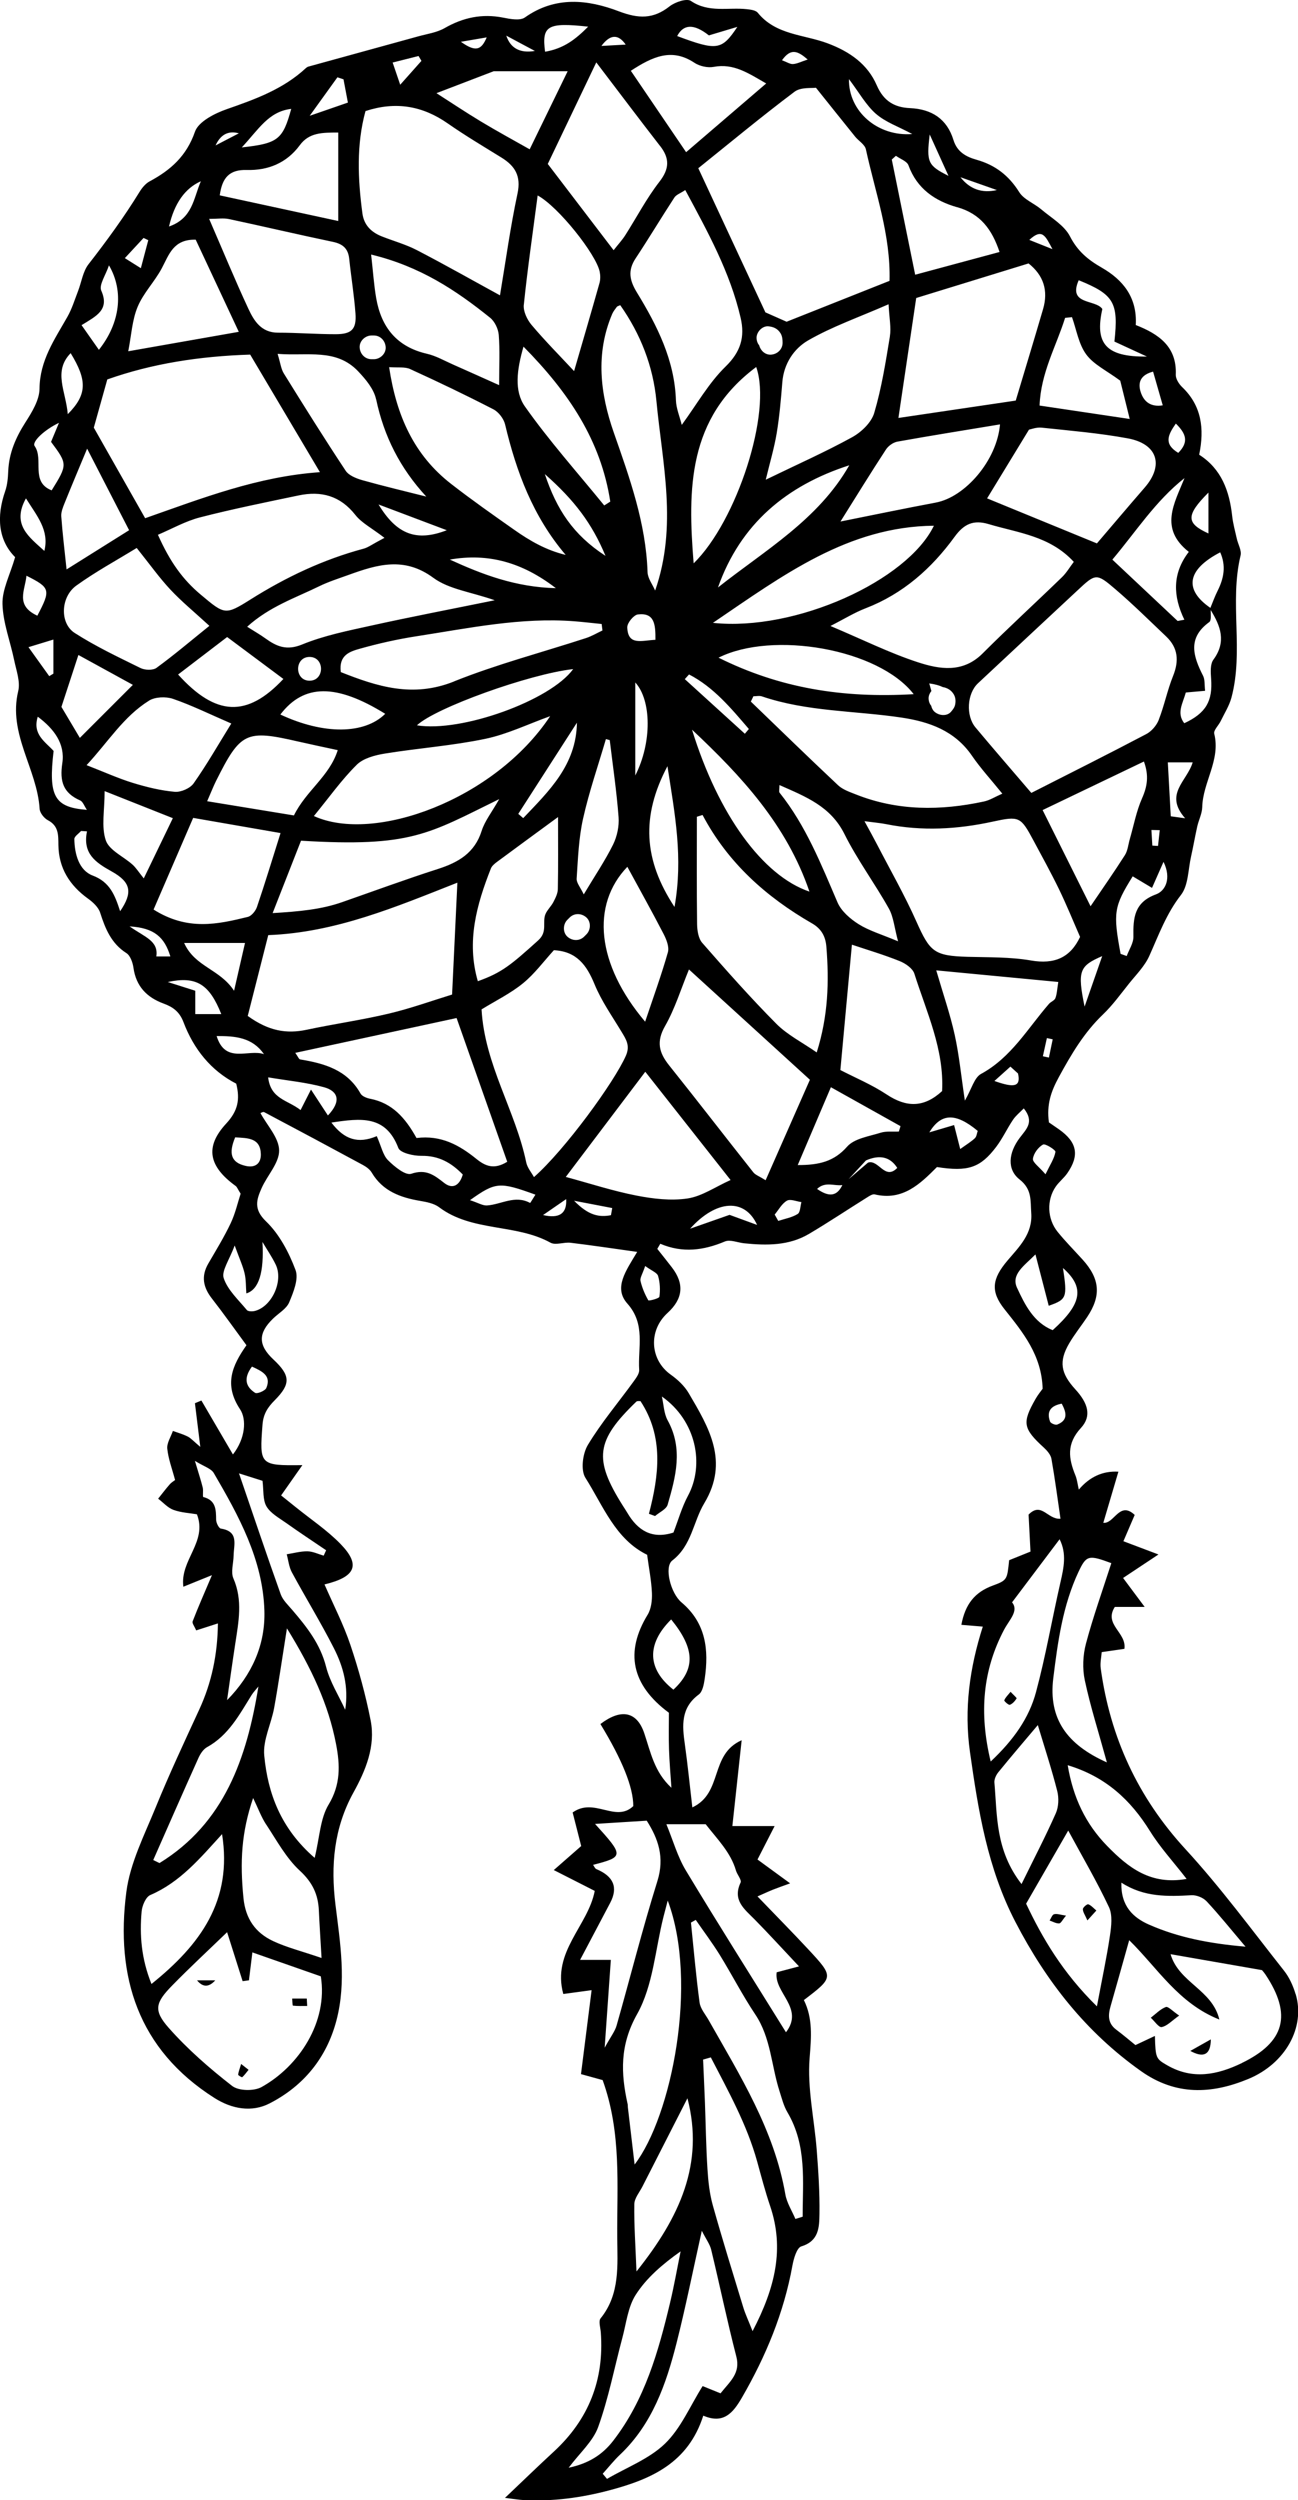 <svg xmlns="http://www.w3.org/2000/svg" id="Layer_2" viewBox="0 0 365.55 703.65"><g id="_&#xCE;&#xD3;&#xC8;_1"><path d="m364.85,561.17c-.69-2.31-1.76-4.67-3.25-6.55-9.1-11.51-17.82-23.39-27.73-34.17-13.43-14.61-21.21-31.47-23.88-50.91-.21-1.54.18-3.15.28-4.56,2.43-.35,4.43-.64,6.39-.92.68-4.62-5.9-6.8-2.7-11.8h8.41c-2.54-3.4-4.23-5.67-6.08-8.15,3.09-2.05,5.9-3.92,9.96-6.61-4.16-1.57-6.93-2.62-9.87-3.73,1.25-2.9,2.26-5.25,3.18-7.4-4.29-4.04-5.75,2.56-8.84,2.22,1.5-5.08,2.84-9.62,4.25-14.39q-6.55-.39-11.15,5.04c-.35-1.53-.48-2.83-.95-3.98-1.94-4.75-2.58-8.89,1.54-13.36,3.12-3.39,1.99-7-1.58-10.89-4.14-4.52-4.67-7.87-1.73-12.91,1.51-2.58,3.41-4.93,5.07-7.42,4.01-6,3.62-10.76-1.29-16.18-2.35-2.59-4.82-5.08-7.02-7.79-2.97-3.66-3.13-9.01-.52-12.77.93-1.33,2.28-2.37,3.21-3.7,3.53-5.05,2.81-8.78-2.3-12.38-1.06-.74-2.13-1.47-2.85-1.97-.67-5.04.57-8.66,2.81-12.77,3.51-6.43,7.09-12.51,12.41-17.6,2.71-2.59,4.94-5.69,7.29-8.63,2.03-2.54,4.46-4.95,5.76-7.84,2.65-5.9,4.8-11.89,8.92-17.17,2.1-2.7,2.01-7.13,2.84-10.8.63-2.8,1.11-5.64,1.74-8.44.41-1.84,1.36-3.63,1.41-5.46.16-7.05,5.23-13.26,3.38-20.68-.24-.96,1.21-2.31,1.8-3.52,1.07-2.2,2.43-4.33,3.05-6.65,3.5-13.13-.61-26.79,2.57-40,.34-1.41-.72-3.14-1.07-4.74-.47-2.12-1.07-4.23-1.3-6.37-.77-7.02-3.01-13.24-9.29-17.24,1.51-7.34.69-13.8-4.82-19.06-.9-.86-1.82-2.33-1.77-3.47.34-8-4.94-11.48-11.27-13.97.45-7.81-3.65-12.75-9.6-16.16-3.87-2.21-6.79-4.64-8.93-8.8-1.6-3.11-5.26-5.2-8.11-7.61-2.01-1.7-4.88-2.75-6.18-4.83-2.93-4.69-6.79-7.65-12.03-9.12-2.94-.83-5.45-2.18-6.49-5.55-1.82-5.92-6.09-8.7-12.24-8.98-4.34-.19-7.41-1.93-9.35-6.4-2.59-5.97-7.57-9.48-13.86-11.84-6.66-2.49-14.59-2.32-19.66-8.6-.57-.7-1.98-.88-3.04-1-5.26-.59-10.74,1.1-15.79-2.32-1.17-.8-4.47.31-6.01,1.52-4.61,3.63-8.76,3.49-14.25,1.41-8.76-3.34-17.91-4.36-26.49,1.71-1.38.98-4.13.45-6.14.05-5.93-1.17-11.27-.03-16.49,2.96-2.19,1.25-4.89,1.62-7.39,2.31-10.32,2.85-20.65,5.67-30.97,8.52-.25.07-.5.24-.7.42-6.36,5.91-14.23,8.76-22.26,11.55-3.42,1.19-7.99,3.51-8.98,6.37-2.37,6.83-6.84,10.78-12.75,13.95-1.14.61-2.12,1.79-2.82,2.92-4.37,7.11-9.27,13.83-14.4,20.41-1.59,2.04-1.97,5.02-2.95,7.56-.94,2.43-1.71,4.96-2.98,7.21-3.61,6.37-7.81,12.32-7.87,20.27-.03,3.21-2.16,6.63-4.01,9.53-2.71,4.25-4.59,8.6-4.8,13.67-.08,1.88-.24,3.84-.85,5.6-2.53,7.24-1.95,13.86,2.79,18.6-1.45,5.01-3.67,9.13-3.56,13.19.14,5.3,2.21,10.54,3.3,15.84.59,2.87,1.77,6.02,1.13,8.67-2.91,12.03,5.33,21.87,6.03,33.14.07,1.14,1.26,2.64,2.33,3.2,3.06,1.6,2.93,4.2,2.96,6.99.08,6.49,3.16,11.35,8.37,15.1,1.39,1,2.9,2.41,3.39,3.94,1.45,4.51,3.11,8.64,7.39,11.37,1.11.71,1.78,2.66,1.99,4.13.72,5.21,3.77,8.34,8.46,10.06,2.67.98,4.5,2.29,5.63,5.25,2.86,7.54,7.71,13.64,14.85,17.3,1.13,4.52.45,7.7-2.84,11.25-6.11,6.6-4.86,12.08,2.67,17.54.4.29.58.88,1.41,2.18-.78,2.37-1.47,5.49-2.8,8.31-1.85,3.91-4.14,7.62-6.32,11.38-2.05,3.55-1.43,6.66,1.01,9.79,3.31,4.25,6.42,8.65,9.75,13.17-4.05,5.77-6.4,11.11-1.79,18.04,1.86,2.8,1.52,8.19-2.02,12.7-3.22-5.51-6.05-10.35-8.88-15.18-.61.25-1.21.5-1.82.76.45,3.65.9,7.3,1.51,12.29-1.94-1.63-2.63-2.45-3.52-2.9-1.33-.67-2.79-1.08-4.2-1.59-.57,1.67-1.74,3.4-1.58,4.99.29,2.88,1.37,5.69,2.2,8.83-.27.22-.99.63-1.51,1.22-1.14,1.29-2.18,2.68-3.26,4.03,1.43,1.08,2.71,2.57,4.31,3.15,2.18.79,4.61.9,6.61,1.24,3.03,7.81-4.82,12.83-3.82,20.39,2.76-1.12,4.92-1.99,8.05-3.26-2.17,5.1-3.89,9.02-5.44,13.01-.2.52.52,1.39,1,2.54,2.02-.65,3.9-1.26,6.12-1.97-.1,8.79-1.77,16.67-5.24,24.21-4.21,9.14-8.49,18.26-12.29,27.58-3.18,7.79-7.2,15.65-8.26,23.81-3.09,23.83,3.28,44.28,24.79,57.95,5,3.18,10.59,4.09,15.54,1.55,9.54-4.89,16.07-12.78,18.85-23.39,2.84-10.86,1.06-21.69-.28-32.52-1.36-11.02-.48-21.55,5.07-31.61,3.41-6.16,6.27-12.99,4.83-20.29-1.41-7.17-3.36-14.29-5.69-21.22-1.96-5.82-4.82-11.34-7.3-17.04,8.83-2.12,10.23-5.51,4.5-11.4-3.75-3.85-8.33-6.9-12.54-10.3-1.37-1.11-2.76-2.21-4.18-3.35,2.12-3.03,3.89-5.54,5.99-8.53-12.03.17-12.1-.06-11.23-11.4.23-3,1.45-4.85,3.46-6.88,4.59-4.61,4.36-7-.38-11.44-4.32-4.04-4.36-7.38-.13-11.5,1.56-1.52,3.79-2.75,4.56-4.59,1.2-2.85,2.73-6.61,1.79-9.1-1.86-4.96-4.57-10.1-8.32-13.7-3.55-3.41-2.67-6.09-1.25-9.31,1.61-3.64,5.01-7.14,4.95-10.67-.05-3.54-3.39-7.03-5.26-10.49.13-.04.74-.43,1.06-.26,9.31,4.92,18.59,9.89,27.85,14.9.93.51,1.92,1.24,2.44,2.13,3.09,5.2,8.04,6.99,13.6,7.94,1.84.31,3.92.71,5.35,1.78,9.31,7,21.57,4.58,31.39,9.99,1.44.79,3.77-.21,5.65.02,5.99.72,11.95,1.62,18.76,2.57-3.2,5.37-6.73,10.12-2.75,14.57,5.17,5.8,2.91,12.34,3.31,18.63.07,1.11-.94,2.39-1.68,3.42-4.29,5.9-9.05,11.52-12.79,17.74-1.46,2.43-2.04,7.08-.67,9.23,5.01,7.89,8.42,17.28,17.38,21.66.5,3.78,1.2,7.26,1.35,10.77.08,2.02-.19,4.41-1.2,6.08-6.42,10.5-4.61,19.76,5.98,27.61,0,3.27-.09,6.81.03,10.34.12,3.59.44,7.18.68,10.77-4.84-4.46-5.86-10.04-7.64-15.32-2.08-6.18-6.53-7.05-12.36-2.62q9.27,15.21,9.26,23.1c-5.01,4.75-10.98-2.56-17.08,1.79.76,2.97,1.62,6.38,2.41,9.45-2.27,1.99-4.43,3.88-7.72,6.76,4.67,2.38,8.09,4.11,11.53,5.86-1.85,9.84-12.14,17.12-8.85,29.02,2.82-.38,4.82-.65,7.97-1.08-1.04,8.24-2.01,15.91-2.99,23.63,2.66.73,4.64,1.27,6.1,1.68,5.37,14.88,4,29.74,4.11,44.39.06,7.7.82,15.88-4.69,22.67-.64.79-.04,2.63.06,3.97.99,13.32-3.41,24.49-13.25,33.55-4.29,3.95-8.48,8.02-13.74,13.01,2.72.32,3.98.54,5.25.61,8.24.43,16.24-.64,24.25-2.77,11.77-3.13,22.11-7.71,26.35-20.99,5.67,2.44,8.35-.7,10.89-5.09,6.74-11.64,11.8-23.84,14.21-37.12.36-1.97,1.23-5.04,2.52-5.43,5-1.51,5.04-5.47,5.1-9.14.09-5.98-.31-11.99-.77-17.96-.67-8.67-2.69-17.41-2-25.95.47-5.81.93-11.13-1.62-16.27,8.44-6.43,8.49-6.48,1.25-14.27-4.55-4.89-9.25-9.64-14.31-14.9,2.02-.89,3.22-1.45,4.45-1.94,1.26-.5,2.55-.94,4.74-1.74-4.59-3.35-6.92-5.05-9.19-6.71,1.51-2.94,2.89-5.64,4.82-9.41h-11.9c.87-7.99,1.66-15.3,2.62-24.16-9.11,4.03-5.16,14.79-13.89,18.91-.76-6.51-1.32-12.15-2.11-17.76-.75-5.28-1.17-10.26,3.91-14.01,1.08-.79,1.45-2.87,1.68-4.42,1.2-8.16.37-15.7-6.54-21.52-3.06-2.58-4.94-9.97-2.58-11.79,5.5-4.25,5.86-10.88,9-16.11,7.08-11.78,1.29-21.33-4.39-30.99-1.19-2.03-3.1-3.81-5.05-5.2-5.85-4.16-6.38-12.37-.91-17.36,4.38-4,4.79-8.21,1.22-12.84-1.35-1.75-2.73-3.47-4.1-5.2.28-.48.56-.96.84-1.44,6.29,2.68,12.23,1.87,18.19-.64,1.48-.62,3.61.32,5.44.51,6.32.65,12.61.7,18.28-2.66,5.52-3.27,10.87-6.84,16.31-10.24.66-.42,1.55-1.01,2.18-.86,7.88,1.88,12.82-2.99,17.52-7.7,8.72,1.37,12.21.24,16.7-5.7,1.79-2.37,3.05-5.13,4.72-7.61.78-1.16,1.93-2.07,3.03-3.2,3.04,3.81.75,5.79-1.11,8.25-3.25,4.29-3.64,8.95-.08,11.75,3.57,2.8,3.03,5.95,3.29,9.43.43,5.87-3.38,9.5-6.69,13.4-4.36,5.14-4.84,8.68-.83,13.71,5.21,6.54,10.46,12.94,10.73,22.37-.42.59-1.3,1.65-1.97,2.82-3.88,6.78-3.56,8.37,2.34,13.77.91.84,1.91,1.99,2.11,3.13.98,5.55,1.71,11.15,2.55,16.86-3.65.29-5.34-4.87-8.99-1.16.16,3.16.34,6.62.54,10.41-2.14.86-4.08,1.64-6.01,2.42-.57,5.35-.46,5.64-4.55,7.12-5.12,1.86-7.83,5.26-8.91,11.07,2.21.18,3.92.32,6.04.5-3.7,11.57-5.33,23.16-3.61,35.34,2.34,16.5,4.91,32.59,12.79,47.78,8.73,16.82,19.88,31.01,35.35,41.97,9.8,6.95,19.88,6.51,30.23,2.23,10.5-4.34,16.13-14.57,13.36-23.86Zm-25.07-26.09c3.47,3.7,6.64,7.67,10.99,12.8-10.48-.9-19.04-2.65-27.1-6.17-4.51-1.97-8.05-5.22-7.86-11.85,6.45,4.16,13.08,3.9,19.77,3.54,1.39-.07,3.24.67,4.19,1.68Zm-15.89-19.69c2.81,4.54,6.5,8.53,10.29,13.42-10.12,1.8-16.4-3.15-22.38-9.28-6.07-6.22-9.57-13.57-11.11-22.72,10.66,3.2,17.74,9.77,23.2,18.59Zm-20.14-73.03c2.19-4.66,2.83-4.8,9.23-2.42-2.42,7.52-5.11,15.01-7.15,22.66-.86,3.25-1.02,7-.33,10.27,1.57,7.38,3.88,14.6,6.23,23.15-11.31-5.04-16.49-12.33-15.1-23.67,1.27-10.27,2.66-20.5,7.12-30Zm-6.51-118.17c-.32,1.88-1.5,3.61-2.8,6.3-1.81-2.11-3.66-3.35-3.54-4.35.18-1.49,1.49-3.26,2.83-4.01.64-.36,3.6,1.53,3.51,2.06Zm-1.83-26.54c-.57-.12-1.14-.24-1.71-.37.38-1.71.76-3.41,1.13-5.12.55.12,1.09.24,1.64.35-.36,1.71-.71,3.42-1.07,5.13Zm-5.06-27.33c-5.85-1.01-11.91-.86-17.88-1.03-9.38-.28-10.58-1.38-14.38-9.91-3.3-7.41-7.35-14.49-11.09-21.71-.97-1.87-2-3.72-3.54-6.55,2.75.37,4.47.51,6.15.84,10.04,2.01,20,1.45,29.95-.71,7.53-1.64,7.89-1.41,11.5,5.32,2.44,4.54,4.93,9.06,7.18,13.69,2.12,4.37,3.95,8.89,5.94,13.43-2.77,5.85-7.21,7.77-13.85,6.63Zm-138.75-5.68c-7.71,6.94-10.23,9.09-17.03,11.52-3.25-11.18-.35-21.52,3.68-31.74.28-.7.99-1.3,1.63-1.78,5.43-4.02,10.89-8.01,17.28-12.69,0,7.33.07,13.82-.06,20.29-.02,1.23-.67,2.51-1.26,3.65-.61,1.18-1.69,2.14-2.21,3.35-.99,2.32.67,4.95-2.03,7.39Zm-108.35-8.65c3.8-8.8,7.31-16.92,11.15-25.8,8.31,1.44,16.13,2.8,24.61,4.27-2.37,7.52-4.4,14.2-6.64,20.79-.38,1.13-1.54,2.56-2.59,2.81-8.42,2.05-16.91,4-26.54-2.08Zm25.75,9.4c-.89,3.89-1.79,7.82-3.08,13.46-4.08-6.2-11-6.67-14.06-13.46h17.14Zm36.95-181.46c-.64-3.69-.88-7.45-1.43-12.29,13.78,3.32,23.93,10.08,33.51,17.79,1.3,1.04,2.29,3.13,2.43,4.81.34,4.25.11,8.54.11,14.16-5.06-2.26-8.93-4.02-12.82-5.73-2.49-1.09-4.92-2.51-7.54-3.11-8.45-1.95-12.84-7.45-14.26-15.63Zm2.67,13.83c.08,1.81-1.59,3.34-3.34,3.34h-.65c-1.87,0-3.26-1.53-3.34-3.34-.08-1.81,1.59-3.34,3.34-3.34h.65c1.87,0,3.26,1.53,3.34,3.34Zm6.9,6.12c7.9,3.6,15.74,7.35,23.45,11.33,1.47.76,2.9,2.65,3.28,4.26,3.17,13.32,7.84,25.88,17.06,36.71-5.5-1.32-10.08-3.97-14.43-7.03-6.02-4.23-12.05-8.46-17.85-12.97-10.42-8.1-15.4-19.16-17.44-32.85,2.47.19,4.43-.14,5.92.54Zm56.36,37.29c-.57.36-1.14.72-1.71,1.09-7.52-9.24-15.49-18.15-22.34-27.86-3.07-4.36-2.28-10.32-.4-16.84,12.74,12.89,21.81,26.45,24.44,43.61Zm-24.36-55.37c1.05-10.16,2.52-20.28,3.9-30.79,5.86,3.18,16.47,16.57,17.47,21.47.21,1.02.22,2.2-.06,3.19-2.31,8.21-4.72,16.4-7.15,24.78-4.03-4.32-8.19-8.51-11.98-13-1.25-1.48-2.37-3.84-2.19-5.66Zm29.14,90.74c-.04-1.22,1.81-3.46,2.98-3.61,4.66-.56,4.99,2.74,4.95,7.14-3.97.18-7.75,1.73-7.94-3.53Zm2.25,41.72v-26.19c4.58,5.02,4.73,16.92,0,26.19Zm5.6-52.04c-.74-1.73-2.08-3.43-2.14-5.18-.45-13.79-5.03-26.49-9.52-39.32-3.82-10.92-5.18-22.19-.44-33.36.31-.72.83-1.35,1.3-1.99.14-.19.46-.24.97-.48,5.71,8.12,9.25,17.12,10.19,27.01,1.67,17.57,5.98,35.14-.37,53.33Zm-120.54,13.07c5.54,4.13,10.66,7.94,15.84,11.8-10.21,10.9-19.02,10.51-29.65-1.25,4.3-3.28,8.56-6.54,13.81-10.55Zm-19.86,8.66c-1.02.75-3.29.68-4.53.07-6.29-3.09-12.67-6.11-18.55-9.88-4.24-2.72-3.97-10.12.44-13.31,5.42-3.91,11.35-7.12,17.03-10.61,3.74,4.67,6.39,8.41,9.49,11.72,3.11,3.33,6.67,6.24,10.98,10.2-5.29,4.26-9.94,8.21-14.86,11.8Zm95.21-19.01c-12.43,2.53-23.63,4.67-34.77,7.13-6.57,1.45-13.29,2.79-19.47,5.32-4.34,1.78-7.14.58-10.31-1.7-1.47-1.06-3.05-1.96-5.16-3.3,6.28-5.68,13.52-8.08,20.22-11.36,2.68-1.31,5.56-2.22,8.38-3.24,8.03-2.9,15.64-5.21,23.84.84,4.35,3.21,10.53,3.96,17.26,6.3Zm-12.64-11.45c10.81-1.89,20.39.76,29.87,8.05-11.39-.29-20.71-3.86-29.87-8.05Zm-18.19,43.41c-5.87,5.81-17.35,5.89-29.53.2,6.61-8.67,15.73-8.73,29.53-.2Zm-21.31-16.01c4.31,0,4.3,6.69,0,6.69s-4.3-6.69,0-6.69Zm-3.1,23.83c3.44.79,6.9,1.51,11.04,2.4-2.3,7.35-8.95,11.44-12.34,18.38-7.93-1.3-15.62-2.56-24.44-4,1.2-2.73,1.78-4.24,2.49-5.67,6.92-13.83,8.43-14.53,23.23-11.11Zm16.36,6.54c1.88-1.86,5.16-2.72,7.94-3.17,9.39-1.53,18.95-2.2,28.25-4.14,6.22-1.29,12.12-4.17,18.31-6.39-15.62,23.54-49.62,35.87-66.54,28.11,4.35-5.31,7.82-10.23,12.04-14.4Zm16.98-11.12c5.18-4.92,31.61-14.43,44-15.83-6.38,8.84-31.49,17.88-44,15.83Zm10.44-12.34c-11.62,4.66-21.67,1.4-31.88-2.64-.64-4.85,2.65-5.81,5.36-6.58,5.22-1.47,10.55-2.67,15.91-3.5,14.77-2.28,29.47-5.4,44.57-4.22,2.54.2,5.08.51,7.62.76l.23,1.82c-1.53.72-3.01,1.61-4.6,2.13-12.42,4.05-25.12,7.37-37.21,12.21Zm25.58-58.37c8.4,7.41,13.29,13.93,17.09,23.02-9.19-5.99-13.75-13.07-17.09-23.02Zm-27.61,15.8c-8.56,3.3-14.11,1.19-19.22-7.25,7.16,2.7,12.71,4.79,19.22,7.25Zm-17.55,2.14c-3.51,1.85-4.62,2.72-5.87,3.05-11.38,3.05-21.86,8.01-31.83,14.28-7.17,4.51-7.31,4.3-14.03-1.33-5.05-4.23-8.66-9.19-12.07-16.86,3.93-1.66,7.74-3.84,11.83-4.89,9.19-2.37,18.51-4.24,27.81-6.19,6.35-1.33,11.7.09,15.95,5.49,1.78,2.26,4.61,3.69,8.22,6.46Zm-67.4-5.52c-4.97-8.76-9.75-17.19-14.46-25.49,1.25-4.48,2.48-8.87,3.8-13.57,12.68-4.48,25.99-6.53,40.24-6.99,6.3,10.61,12.74,21.46,19.64,33.09-17.53,1.22-33.13,7.31-49.22,12.96Zm-4.51,3.37c-6.06,3.8-11.67,7.32-17.62,11.04-.58-5.57-1.16-10.24-1.49-14.93-.09-1.25.48-2.6.97-3.82,1.96-4.88,4.02-9.72,6.31-15.24,3.89,7.55,7.72,14.98,11.82,22.95Zm-14.29,35.12c5.34,2.93,10.48,5.75,15.34,8.41-4.93,4.92-9.64,9.63-14.93,14.92-1.98-3.34-3.64-6.12-5.19-8.72,1.59-4.86,3.09-9.44,4.78-14.61Zm19.87,12.86c1.73-1.08,4.75-1.2,6.75-.52,5.33,1.83,10.42,4.35,16.44,6.95-3.7,5.98-6.9,11.58-10.6,16.83-.99,1.41-3.58,2.54-5.32,2.39-3.97-.35-7.95-1.33-11.78-2.5-4.05-1.24-7.94-3.01-13.06-5,6.05-6.49,10.39-13.67,17.57-18.14Zm-12.47,25.46c6.63,2.63,12.51,4.95,19.2,7.61-2.8,5.79-5.22,10.81-8.19,16.95-1.46-1.81-2.17-2.98-3.15-3.86-2.56-2.31-6.58-4.04-7.54-6.84-1.31-3.83-.33-8.45-.33-13.86Zm55.29,13.95c31.07,1.88,35.8-1.9,55.83-11.71-2.11,3.72-4.07,6.16-4.95,8.94-1.97,6.23-6.54,8.87-12.29,10.72-9.06,2.91-18.01,6.2-26.99,9.34-5.92,2.07-12.02,2.63-19.59,3.09,3.05-7.78,5.59-14.24,8-20.39Zm58.08,90.36c-3.69,2.29-6.15,1.25-8.7-.81-4.73-3.82-9.88-6.75-16.85-5.87-3.17-5.72-6.87-9.85-13.02-11.04-.99-.19-2.3-.7-2.74-1.47-3.76-6.68-10.16-8.48-17.01-9.61-.37-.06-.62-.81-1.37-1.85,15.13-3.26,29.98-6.47,45.43-9.8,4.7,13.33,9.5,26.93,14.26,40.45Zm4.51-96.71c-.47-.4-.93-.8-1.4-1.2,5.51-8.56,11.02-17.11,16.52-25.67-.18,11.94-7.89,19.26-15.13,26.87Zm12.42,28.62c.22-.22.43-.43.65-.65,1.32-1.32,3.39-1.23,4.73,0,1.33,1.22,1.24,3.49,0,4.73l-.65.65c-1.32,1.32-3.39,1.23-4.73,0-1.33-1.22-1.24-3.49,0-4.73Zm4.61-7.17c-.93-1.97-2.07-3.25-1.99-4.44.38-5.65.58-11.39,1.81-16.88,1.69-7.56,4.25-14.93,6.43-22.38.36.1.72.19,1.08.29.87,7.23,1.94,14.44,2.49,21.7.19,2.53-.42,5.41-1.55,7.7-2.25,4.54-5.12,8.77-8.26,14.02Zm12.29-7.75c3.58,6.59,6.99,12.68,10.2,18.89.8,1.55,1.64,3.66,1.22,5.15-1.81,6.38-4.09,12.63-6.41,19.55-13.71-16.2-15.31-32.87-5-43.6Zm11.29-28.32c2.11,13.59,4.46,25.74,1.99,39.62-8.7-13.22-9.47-25.45-1.99-39.62Zm2.39-102.96c-.37-11.31-5.27-21-10.95-30.3-2.1-3.43-2.68-6.21-.41-9.65,3.74-5.65,7.22-11.46,10.92-17.13.53-.81,1.7-1.2,3.07-2.11,6.32,11.74,12.61,23.1,15.59,35.95,1.25,5.38.05,9.56-4.25,13.74-4.73,4.61-8.09,10.62-12.33,16.41-.59-2.39-1.56-4.64-1.64-6.91Zm135.98,89.92c-.62,1.58-2.04,3.23-3.53,4.01-10.56,5.56-21.24,10.9-32.36,16.55-5.84-6.83-10.84-12.58-15.72-18.42-2.78-3.32-2.38-9.55.69-12.43,9.32-8.72,18.66-17.41,27.99-26.11,5.15-4.81,5.34-4.97,10.7-.38,4.95,4.23,9.59,8.83,14.32,13.32,3.37,3.2,3.65,6.87,1.93,11.13-1.61,4-2.46,8.3-4.03,12.32Zm.28,31.04c-.16,1.48-.32,2.96-.49,4.45-.53-.03-1.06-.06-1.6-.1-.09-1.47-.17-2.93-.26-4.4.78.02,1.56.03,2.34.05Zm-63.61-85.68c-7.47,15.45-38.9,29.81-62.23,27.34,19.91-13.52,38.06-27.09,62.23-27.34Zm-60.81,17.38c6.33-17.88,19.28-28.68,36.98-34.39-8.72,15.32-23.73,23.91-36.98,34.39Zm59.51,27c1.65.23,2.88.58,3.79,1.03,1.29.23,2.38.84,3.1,2.04.52.86.6,1.92.4,2.88-.16.81-.62,1.38-1.13,1.99-1.19,1.44-3.5,1.13-4.73,0-.44-.4-.74-1.01-.88-1.62-.43-.54-.71-1.22-.74-2.04-.03-.75.29-1.51.79-2.13-.19-.66-.39-1.38-.61-2.16Zm-3.2-5.95c-7.92-2.58-15.46-6.34-24.63-10.21,3.76-1.91,6.71-3.75,9.9-4.98,10.52-4.06,18.58-11.21,25.07-20.13,2.66-3.65,5.33-4.84,9.63-3.55,8.25,2.47,17.17,3.29,23.93,10.61-1.14,1.5-2.06,3.09-3.32,4.31-7.42,7.19-15.06,14.18-22.37,21.48-5.57,5.56-12.1,4.46-18.21,2.47Zm-1.19,8.98c-20.08,1.17-37.69-1.69-54.96-10.27,15.18-7.62,45.04-2.54,54.96,10.27Zm-45.12.59c.79,0,1.66-.21,2.37.03,12.76,4.34,26.22,4.01,39.33,5.97,7.84,1.17,15.01,3.71,19.83,10.74,2.42,3.53,5.35,6.71,8.55,10.67-2.02.88-3.53,1.86-5.19,2.21-12.19,2.62-24.28,2.68-36.07-2-1.74-.69-3.67-1.34-4.99-2.57-8.27-7.76-16.4-15.68-24.57-23.55.24-.51.48-1.01.73-1.52Zm65.79-55.69c3.51-5.76,7.4-12.12,11.8-19.35.52-.09,2.1-.72,3.6-.56,8.09.86,16.22,1.54,24.2,3.01,8.41,1.54,10.26,7.56,4.78,13.86-4.75,5.47-9.42,11-13.45,15.71-10.91-4.47-20.77-8.51-30.94-12.68Zm-14.43,1.18c-8.74,1.63-17.44,3.45-26.86,5.33,4.43-7.06,8.52-13.71,12.79-20.24.67-1.03,2.03-2.02,3.21-2.24,9.53-1.71,19.1-3.23,28.93-4.86-.87,10.19-9.85,20.47-18.06,22Zm-12.94-46.76c-1.19,7.23-2.34,14.52-4.41,21.52-.8,2.71-3.64,5.43-6.26,6.86-7.57,4.16-15.49,7.67-24.29,11.94,1.13-4.71,2.37-8.85,3.08-13.08.79-4.76,1.2-9.59,1.59-14.4.42-5.19,3.28-9.42,7.24-11.71,6.73-3.89,14.21-6.48,22.68-10.19.2,3.97.77,6.6.36,9.06Zm-33.56,5.13c-1.55.07-2.88-1.15-3.24-2.6-.44-.54-.71-1.22-.75-2.04-.08-1.69,1.6-3.51,3.34-3.34,1.45.14,2.61.67,3.4,1.94.5.79.59,1.78.59,2.7,0,1.87-1.54,3.26-3.34,3.34Zm-21.71,58.73c-1.69-20.99-1.68-40.85,17.62-55.26,4.5,12.74-5.45,43.38-17.62,55.26Zm-1.3,31.27c6.96,3.59,11.85,9.53,16.85,15.35-.38.45-.75.89-1.13,1.34l-16.91-15.37c.4-.44.8-.88,1.19-1.32Zm33.91,61.12c-13.12-4.44-25.66-21.6-33.07-45.58,13.86,13.01,26.66,26.76,33.07,45.58Zm-31.7-21.07c.53-.17,1.06-.34,1.6-.5,7.1,13.43,17.9,23.07,30.81,30.5,2.66,1.53,3.82,3.65,4.06,6.58.79,9.77.53,19.44-2.72,29.75-4.09-2.84-8.26-4.93-11.38-8.07-7.26-7.3-14.09-15.03-20.87-22.78-1.09-1.25-1.41-3.49-1.44-5.28-.13-10.06-.06-20.13-.06-30.19Zm23.29-6.77c-.24-.3-.03-.97-.03-2.15,7.38,3.27,14.38,5.94,18.29,13.77,3.62,7.26,8.53,13.87,12.51,20.97,1.33,2.37,1.55,5.36,2.6,9.24-4.7-1.98-8.17-2.98-11.1-4.82-2.37-1.49-4.89-3.67-5.95-6.13-4.62-10.74-8.91-21.61-16.31-30.87Zm85.9,60.21c-2.07-10.06-1.47-11.45,4.96-14.22-1.5,4.3-2.94,8.42-4.96,14.22Zm1.68-28.25c-4.33-8.67-8.71-17.46-13.5-27.07,9.5-4.55,18.7-8.96,28.53-13.67,1.43,3.95.98,6.96-.52,10.34-1.61,3.63-2.34,7.65-3.46,11.51-.44,1.52-.57,3.24-1.39,4.52-3.03,4.76-6.28,9.38-9.66,14.37Zm18.49-3.37c-6.2,2.25-6.51,6.64-6.42,11.93.03,1.81-1.22,3.64-1.89,5.45-.57-.2-1.14-.41-1.72-.61-2.15-11.6-1.9-13.3,3.41-21.82,1.65.98,3.31,1.97,5.44,3.25,1.06-2.39,1.93-4.36,3.24-7.33,2.31,4.74.48,8.2-2.08,9.13Zm8.14-21.39c-1.35-.19-2.7-.37-4.04-.56-.27-4.87-.53-9.74-.83-15.18h7c-1.59,5.35-8.15,8.9-2.13,15.73Zm7.97-44.64c-.93,1.26-.78,3.54-.65,5.31.48,6.33-1.42,9.73-7.56,12.58-2.23-2.87-.43-5.53.44-8.65,1.66-.15,3.37-.3,5.43-.48-.2-1.67-.02-3.15-.58-4.24-2.77-5.46-4.45-10.6,1.75-15.1.63-.45.39-2.09.4-3.39,2.76,4.47,4.5,8.91.76,13.98Zm1.91-30.22c1.69,3.78,1.05,7.27-.7,10.78-.79,1.57-1.39,3.24-2.06,4.87-7.49-5.16-6.62-10.76,2.76-15.64Zm-3.31-16.81v11.51c-6.22-2.85-6.49-5.01,0-11.51Zm-9.18-19.42c2.85,2.82,3.76,5.15.68,8.25-4.13-2.5-2.95-5-.68-8.25Zm2.44,15.35c-2.91,7.2-7.17,14.18,1.21,20.76-4.7,6.09-4.46,12.48-1.25,19.1-.63.12-1.27.23-1.9.35-6.08-5.71-12.15-11.42-18.38-17.27,6.65-7.87,12.1-16.45,20.31-22.94Zm-6.13-20.48c-3.25.53-5.31-.9-6.22-3.77-.85-2.66-.04-4.8,3.5-5.72.88,3.06,1.75,6.1,2.72,9.48Zm-23.66-35.21c9.92,4.02,11.25,6.26,10.05,17.26,2.66,1.23,5.44,2.51,9.15,4.22-11.49.15-14.75-3.6-12.55-13.38-1.88-2.79-9.8-1.04-6.65-8.11Zm-3.85,10.59c.65-.07,1.3-.13,1.95-.2,1.27,3.54,1.87,7.58,4.01,10.49,2.1,2.86,5.76,4.56,9.58,7.39.76,3.08,1.64,6.63,2.67,10.78-8.44-1.26-16.64-2.48-25.39-3.78.35-9.23,4.68-16.67,7.19-24.67Zm-3.55-19.34c-3.16-1.26-4.84-1.93-6.52-2.6,3.65-3.38,4.53-1.13,6.52,2.6Zm-6.74,4.01c4.24,3.35,5.61,7.65,4.1,12.85-2.51,8.6-5.13,17.17-7.7,25.76-11.54,1.71-21.91,3.24-33.04,4.89,1.71-11.54,3.31-22.34,5.01-33.76,10.26-3.16,20.8-6.4,31.64-9.73Zm-8.91-20.64q-6.29,1.44-10.26-3.61c2.91,1.02,5.82,2.05,10.26,3.61Zm-18.92-15.65c1.66,3.67,3.33,7.35,5.29,11.66-5.82-2.94-6.23-3.77-5.29-11.66Zm7.74,20.47c6.58,1.85,9.81,6.3,11.93,12.61-7.85,2.11-15.45,4.16-23.76,6.4-2.31-11.35-4.45-21.89-6.59-32.42.39-.35.78-.7,1.16-1.05,1.22.88,3.12,1.51,3.54,2.68,2.39,6.59,7.5,10.04,13.71,11.79Zm-22.87-26.27c2.65,2.32,6.24,3.55,10.22,5.68-9.65.78-17.99-6.31-17.83-15.46,2.89,3.83,4.8,7.32,7.6,9.78Zm-5.92,6.36c1.01,1.25,2.79,2.27,3.08,3.63,2.64,12.15,7,24.03,6.66,37.01-9.94,3.94-19.04,7.56-28.99,11.51-1.9-.84-4.58-2.03-5.97-2.64-6.49-13.92-12.44-26.71-18.9-40.57,8.85-7.1,17.81-14.54,27.11-21.53,1.79-1.34,4.89-.94,6.02-1.12,4.29,5.35,7.62,9.54,10.99,13.7Zm-13.31-21.65c-1.83.6-2.96,1.2-4.13,1.28-.84.06-1.74-.57-3.11-1.07,2.49-3.49,4.42-2.66,7.24-.21Zm-27.83-6.79c2.43-.73,4.88-1.46,8.02-2.4-4.4,6.62-5.74,6.76-16.95,2.59q2.68-5.14,8.93-.19Zm-4.09,7.7c1.47.97,3.74,1.48,5.45,1.16,5.6-1.05,9.71,1.75,14.78,4.67-7.42,6.37-14.39,12.34-22.55,19.34-5.5-8.09-10.45-15.38-15.57-22.91,6.12-3.98,11.49-6.49,17.88-2.27Zm-19.34-5.11c-2.03.11-3.79.21-6.84.38q3.68-4.93,6.84-.38Zm9.68,28.51c2.74,3.52,2.67,6.43-.2,10.12-3.63,4.67-6.39,10-9.59,15.01-.85,1.34-1.95,2.52-3.29,4.23-6.14-8.04-12.01-15.72-18.54-24.28,4.39-9.18,8.67-18.14,13.66-28.58,6.54,8.58,12.18,16.09,17.95,23.51Zm-20.25-33.56c-3.58,3.61-6.88,6.16-12.13,7.06-.98-7.35.69-8.31,12.13-7.06Zm-15,6.84q-6.26,1.05-8.06-4.31c3.39,1.81,5.26,2.81,8.06,4.31Zm-13.57-3.82c-1.53,3.63-3.14,4.18-7.27,1.24,3.2-.55,4.82-.82,7.27-1.24Zm1.93,9.53h20.87c-3.58,7.36-6.94,14.26-10.7,21.97-4.61-2.61-9.24-5.12-13.75-7.84-4.35-2.62-8.57-5.45-12.5-7.96,5.24-2.01,10.42-3.99,16.08-6.16Zm-21.13-4.3c.27.46.55.92.82,1.38-1.63,1.83-3.27,3.67-5.98,6.72-1.03-3.02-1.45-4.26-2.13-6.25,2.52-.64,4.91-1.24,7.3-1.84Zm-14.95,15.51c8.57-2.8,16.09-1.47,23.2,3.49,4.89,3.41,10.03,6.46,15.11,9.6,3.82,2.36,5.56,5.18,4.52,10.09-2.03,9.52-3.35,19.19-4.94,28.68-7.87-4.3-15.56-8.66-23.4-12.72-3.11-1.61-6.56-2.56-9.84-3.85-2.98-1.17-5.06-3.17-5.5-6.47-1.3-9.71-1.72-19.38.86-28.81Zm3.02,81.15c2.2,10.41,6.73,19.35,14.11,27.35-5.99-1.51-12-2.93-17.95-4.6-1.72-.49-3.85-1.31-4.75-2.67-5.98-9.02-11.72-18.19-17.42-27.39-.79-1.27-.95-2.93-1.75-5.51,8.44.68,16.47-1.63,22.68,4.91,2.14,2.25,4.46,5.03,5.06,7.91Zm-10.9-90.65c.57.19,1.14.37,1.7.56.36,1.92.73,3.85,1.24,6.55-3.17,1.1-6.23,2.16-10.76,3.72,3.39-4.7,5.6-7.77,7.81-10.84Zm-10.62,19.12c2.67-3.64,6.4-3.56,10.84-3.58v24.9c-11.19-2.42-22.19-4.8-33.37-7.22.68-5.08,2.81-7.27,7.58-7.14,6.02.17,11.27-1.96,14.95-6.96Zm-2.4-10.24c-2.37,8.62-3.67,9.73-13.93,10.85,4.73-5.04,7.52-10.11,13.93-10.85Zm-14.75,6.88c-1.85.96-3.71,1.93-6.56,3.41q2.12-4.63,6.56-3.41Zm-2.88,24.11c9.8,2.09,19.56,4.39,29.37,6.44,2.82.59,4.29,1.91,4.59,4.77.54,5.13,1.38,10.23,1.76,15.37.32,4.44-1.05,5.84-5.57,5.85-5.42,0-10.83-.43-16.25-.43-4.7,0-6.74-3.3-8.33-6.71-3.76-8.07-7.15-16.31-11.06-25.32,2.45,0,4.03-.27,5.49.04Zm-7.82-10.62c-2.11,4.9-2.3,10.41-8.97,12.74q2.24-9.75,8.97-12.74Zm-11.02,24.52c2.05-3.84,3.26-8.25,9.57-8.07,3.78,8.08,7.82,16.72,12.13,25.93-10.68,1.87-20.27,3.56-31.13,5.47.88-4.46,1.08-8.76,2.64-12.5,1.61-3.88,4.79-7.08,6.79-10.83Zm-5.11-8.56c.44.21.88.42,1.32.63-.63,2.39-1.27,4.77-2.09,7.88-1.98-1.24-3.05-1.92-4.51-2.83,1.94-2.09,3.61-3.89,5.28-5.69Zm-11.92,14.82c-.7-1.59,1.25-4.35,2.17-7.11,4.27,7.3,3.13,16.3-2.84,23.77-1.52-2.16-2.93-4.17-4.88-6.94,4.12-2.55,7.96-4.28,5.55-9.72Zm-8.62,17.6c4.67,7.63,4.68,11.65-.81,17.17-.55-6.52-4.18-12.03.81-17.17Zm-3.29,19.61c-.92,2.22-1.58,3.79-2.23,5.36,4.67,6.28,4.67,6.38.17,13.65-6.07-2.37-2.15-8.72-4.79-12.47-.86-1.22,2.82-4.63,6.85-6.54Zm-9.3,21.26c3.08,4.95,6.64,8.96,5.18,14.79-4.26-3.9-9.3-7.37-5.18-14.79Zm.14,21.77c6.75,3.4,6.9,3.96,3.07,11.25-6.32-2.9-3.42-7.18-3.07-11.25Zm7.59,17.98v9.58c-.39.24-.78.48-1.17.71-1.73-2.41-3.46-4.82-5.85-8.16,3.37-1.03,4.83-1.47,7.01-2.14Zm.06,31.34c-2.29-2.55-6.04-4.63-4.46-9.64,4.58,3.42,7.74,7.62,6.91,13.09-.77,5.09.23,8.39,5.02,10.47.78.34,1.16,1.58,1.9,2.66-9.18-.7-10.88-3.81-9.37-16.58Zm18.73,45.09c-1.45-4.45-2.85-8.19-7.72-10.02-3.87-1.46-5.11-6.05-5.17-10.28-.01-.75,1.23-1.51,1.89-2.27.56.03,1.11.07,1.67.11-1.28,6.29,2.44,8.77,6.95,11.28,5.51,3.06,5.96,5.96,2.39,11.19Zm10.2,12.75c.65-4.43-3.29-5.45-7.53-8.46,7,.41,9.84,3.07,11.48,8.46h-3.95Zm10.97,16.22v-6.57c-3.14-1-5.45-1.73-7.75-2.46,8.06-1.74,11.72.62,15.07,9.03h-7.32Zm5.87,142.33c-.03-2.85-.04-5.51-3.61-6.41-.25-.06.05-1.77-.16-2.65-.48-1.97-1.13-3.9-2.21-7.53,2.52,1.57,4.56,2.13,5.32,3.43,7.02,12.03,13.79,24.29,14.25,38.66.31,9.71-3.52,18.14-10.51,25.26.76-5.28,1.49-10.57,2.3-15.85.94-6.17,2.17-12.25-.52-18.42-.78-1.79.03-4.26.06-6.42.05-3.08,1.54-6.81-3.58-7.59-.58-.09-1.33-1.62-1.34-2.49Zm-5.03,67.13c.54-1.2,1.39-2.55,2.48-3.15,6.04-3.33,9.09-9.12,12.52-14.63.55-.88,1.29-1.63,1.94-2.44-3.27,20.15-9.58,38.45-27.86,49.7-.59-.29-1.17-.57-1.76-.86,4.21-9.54,8.4-19.1,12.68-28.61Zm19.14,18.64c2.96,4.49,5.61,9.43,9.47,12.99,3.55,3.27,5.15,6.68,5.35,11.18.17,3.75.42,7.5.76,13.38-5.65-1.93-9.83-2.97-13.65-4.76-4.96-2.33-7.76-6.25-8.34-12.09-1.02-10.2-.59-18.49,2.72-28.17,1.4,2.89,2.28,5.35,3.68,7.48Zm-35.09,24.44c.15-1.64,1.18-4.07,2.45-4.61,8.42-3.61,14.1-10.45,20.2-17.14,2.98,18.76-6.11,31.12-19.88,42.18-2.86-7.12-3.37-13.74-2.77-20.43Zm33.77,49.44c-2.14,1.19-6.47,1.1-8.29-.32-6.36-4.95-12.53-10.32-17.86-16.35-4.36-4.93-3.75-7.08.98-11.91,4.92-5.03,10.09-9.82,15.47-15.01,1.55,4.89,2.96,9.34,4.37,13.79.59-.08,1.19-.16,1.78-.24.33-2.66.66-5.31.97-7.86,6.5,2.27,12.76,4.46,19.27,6.74,2.08,12.84-6.18,25.33-16.69,31.16Zm18.89-79.51c-2.38,3.94-2.52,9.23-3.93,15.01-9.56-8.29-13.19-18.15-14.2-28.8-.42-4.34,1.97-8.91,2.79-13.42,1.23-6.78,2.2-13.6,3.6-22.38,6.97,11.32,11.69,21.4,13.84,32.61,1.13,5.88,1.32,11.31-2.1,16.99Zm-18.62-91.11c.35,2.68.04,5.35,1.12,7.19,1.15,1.97,3.56,3.26,5.54,4.67,3.7,2.63,7.5,5.13,11.26,7.68-.23.51-.46,1.02-.69,1.52-1.53-.44-3.05-1.2-4.58-1.22-1.94-.03-3.89.53-5.83.83.46,1.7.63,3.56,1.44,5.06,3.86,7.14,8.12,14.07,11.8,21.29,2.68,5.24,4.25,10.92,3.23,17.41-1.84-4.02-4.31-7.87-5.38-12.08-1.62-6.39-5.4-11.18-9.48-15.95-1.21-1.42-2.71-2.81-3.31-4.49-3.9-10.91-7.59-21.9-11.74-34.01,2.7.85,4.69,1.48,6.62,2.09Zm1.08-26.14c-.34.81-2.59,1.74-3.16,1.38-2.56-1.65-3.42-3.99-.89-7.39,2.96,1.35,5.49,2.59,4.05,6.01Zm-1.11-41.11c1.26,2.13,2.68,4.18,3.75,6.39,2.22,4.58-1.04,11.78-5.84,13.04-.72.19-1.94.18-2.29-.25-2.37-2.87-5.38-5.6-6.51-8.95-.69-2.05,1.58-5.11,3.08-9.22,1.42,3.88,2.33,5.83,2.8,7.87.42,1.8.34,3.72.49,5.62q5.28-1.59,4.53-14.51Zm-.44-24.74c.08,2.5-1.4,3.99-4.21,3.37-4.3-.95-4.88-3.59-3.02-8.05,3.63.21,7.08.15,7.23,4.68Zm-12.45-33.19c5.33-.03,10.06.4,13.34,5.1-4.39-1.53-10.87,2.87-13.34-5.1Zm8.76-5.65c1.84-7.23,3.7-14.54,5.78-22.76,18.95-.71,35.95-7.94,53.26-14.76-.5,10.51-.97,20.45-1.49,31.49-5.49,1.68-11.56,3.88-17.81,5.36-7.65,1.82-15.46,2.91-23.16,4.55-5.59,1.19-10.66.4-16.58-3.89Zm17.81,20.72c-1.17,2.31-2,3.94-2.93,5.76-3.65-2.86-8.43-3.06-9.13-9.21,5.54.94,10.77,1.41,15.76,2.79,3.99,1.11,4.89,3.95,1.07,7.94-1.51-2.31-2.64-4.03-4.77-7.29Zm37.49,26.25c-2.86-2.24-5.1-3.96-9.25-2.56-1.62.55-4.76-2.02-6.55-3.82-1.43-1.43-1.87-3.85-3.16-6.77-5.3,2.24-9.17.95-12.78-3.82,8.32-1.25,15.3-2.13,18.85,7.14.54,1.41,4.26,2.25,6.49,2.22,4.79-.07,8.34,1.84,11.66,5.26-.86,3-2.8,4.28-5.25,2.36Zm24.23,5.66c-4.23-2.33-8.11.42-12.14.7-1.21.08-2.48-.74-4.8-1.49,7.26-5.15,8.29-5.22,18.43-1.55-.57.89-1.45,2.37-1.5,2.35Zm1.08-7.28c-.71-1.3-1.87-2.63-2.18-4.14-3.01-14.56-11.71-27.49-12.58-43.06,3.97-2.45,8.15-4.48,11.66-7.34,3.3-2.69,5.89-6.24,8.71-9.32,6.41.32,9.24,4.21,11.45,9.58,1.93,4.71,4.95,8.98,7.6,13.38,1.28,2.12,2.47,3.88,1.24,6.7-3.25,7.42-17.19,26.54-25.9,34.2Zm2.56,10.68c2.02-1.39,4.03-2.78,6.51-4.49q.37,6.09-6.51,4.49Zm19.12.04c-3.31.63-6.32.11-10.38-4.07,4.8.92,7.77,1.49,10.74,2.06-.12.67-.24,1.34-.36,2.01Zm6.66,267.16c-.69-5.82-1.3-10.97-1.9-16.12-.03-.27,0-.55-.05-.81-1.94-8.75-2.26-16.62,2.67-25.4,4.49-8,5.1-18.18,7.42-27.39.25-1.01.52-2.02,1.19-4.55,8.68,23.1,1.07,60.78-9.32,74.28Zm14.88-18.64c4.78,18.42-2.15,33.49-14.35,48.76-.28-7.3-.7-13.12-.61-18.93.02-1.68,1.46-3.35,2.3-5,4.15-8.16,8.32-16.32,12.67-24.83Zm-19.95-20.45c-.46,1.63-1.62,3.06-3.36,6.24.66-9.42,1.19-16.85,1.74-24.72h-8.66c3.21-6.08,5.85-11.07,8.48-16.06q3.4-6.46-3.9-9.49c-.4-.17-.62-.79-.92-1.2,8.7-2.25,8.72-2.52.55-11.52,4.88-.31,9.42-.59,14.56-.91,3.22,5.07,5.1,10.3,2.99,17.03-4.2,13.43-7.63,27.1-11.48,40.63Zm-5.18,112.97c2.92-8.11,4.55-16.67,6.79-25.03,1.11-4.12,1.57-8.72,3.78-12.17,3.01-4.7,7.42-8.52,12.64-12.22-.98,4.81-1.82,9.64-2.96,14.41-3.29,13.8-7.12,27.38-16.01,38.88-3.07,3.98-6.98,6.43-12.56,7.61,3.13-4.18,6.86-7.42,8.32-11.48Zm34.45-9.46c-1.5-.61-3.08-1.25-5.04-2.04-3.51,5.57-6.11,11.86-10.59,16.19-4.46,4.32-10.82,6.7-16.34,9.93-.4-.48-.81-.97-1.21-1.45,1.62-1.79,3.12-3.71,4.87-5.36,9.09-8.61,13-19.87,15.95-31.52,2.53-9.99,4.55-20.1,7.09-31.5,1.22,2.42,2.27,3.79,2.64,5.33,2.42,10.03,4.51,20.13,7.09,30.11,1.21,4.67-1.84,7.01-4.45,10.3Zm9.02-17.51c-1.22-3.09-2.04-4.81-2.59-6.61-2.92-9.58-5.9-19.14-8.6-28.78-.92-3.29-1.3-6.79-1.51-10.22-.4-6.22-.48-12.47-.71-18.7-.15-4.04-.35-8.07-.52-12.11.73-.21,1.45-.41,2.18-.62,4.91,9.5,10.15,18.85,13.05,29.32,1.16,4.2,2.26,8.42,3.66,12.54,4.02,11.9,1.48,22.87-4.95,35.18Zm14.1-32.2c-.68.21-1.36.43-2.03.64-.97-2.3-2.41-4.51-2.83-6.91-3.15-18.15-12.75-33.42-21.59-49.03-.93-1.64-2.34-3.24-2.57-4.99-1.01-7.47-1.65-14.99-2.43-22.49.45-.25.9-.51,1.35-.76,2.25,3.26,4.64,6.44,6.73,9.8,3.43,5.55,6.41,11.39,10.03,16.8,4.42,6.6,4.51,14.42,6.83,21.6.65,2.02,1.17,4.16,2.23,5.95,5.53,9.37,4.28,19.44,4.29,29.38Zm-27.31-110.47c3.37,4.31,7.05,7.94,8.53,13.03.35,1.19,1.66,2.64,1.31,3.4-2.35,4.99,1.09,7.47,3.97,10.39,4,4.06,7.84,8.28,12.48,13.2-2.47.65-4.27,1.13-6.29,1.66-.85,5.72,7.88,10.05,2.62,16.88-9.75-15.69-19.16-30.53-28.22-45.58-2.32-3.85-3.55-8.34-5.46-12.97h11.06Zm-9.71-57.63c6.76,8.31,6.85,13.97.63,19.77-7.31-5.75-7.69-12.76-.63-19.77Zm-6.26-29.73c.57.21,1.15.42,1.72.63,1.22-1.06,3.17-1.9,3.55-3.21,2.28-7.85,4.41-15.75,0-23.72-1.07-1.94-1.11-4.46-1.63-6.71,9.71,6.83,12.05,19.16,7.37,27.9-1.76,3.28-2.78,6.96-4.11,10.39-6.04,1.94-10.04-.56-12.98-5.55-.41-.7-.88-1.38-1.31-2.07-8.23-13.08-7.57-18.22,3.82-29.21.3-.29,1.01-.14,1.19-.16,6.57,9.99,5.23,20.77,2.38,31.69Zm2.57-66.95c.55,1.85.64,3.94.38,5.85-.07.51-3,1.24-3.13,1.02-.97-1.7-1.76-3.56-2.2-5.46-.19-.85.56-1.92,1.32-4.2,1.8,1.32,3.35,1.87,3.63,2.79Zm8.31-21.8c-4.68.7-9.73.1-14.44-.82-6.57-1.28-12.99-3.38-19.86-5.24,7.54-9.97,14.82-19.59,22.39-29.6,7.97,10.11,15.96,20.25,24.02,30.47-4.36,1.96-8.08,4.59-12.12,5.19Zm11.83,4.61c-3.29,1.15-6.38,2.23-11.12,3.9,7.4-8.23,15.44-8.62,18.87-1.06-2.67-.98-5.34-1.95-7.74-2.83Zm6.68-11.97c-7.94-10.02-15.74-20.14-23.72-30.12-2.86-3.57-3.63-6.68-1.13-11.05,2.79-4.88,4.46-10.4,6.73-15.92,11.52,10.5,22.29,20.32,34.06,31.04-3.81,8.63-8.01,18.16-12.47,28.28-1.8-1.13-2.88-1.48-3.47-2.23Zm12.49,11.73c-1.6,1-3.61,1.34-5.46,1.95-.34-.6-.68-1.2-1.01-1.79,1.13-1.35,2.03-3.1,3.46-3.91.97-.55,2.69.22,4.07.4-.33,1.16-.3,2.88-1.06,3.35Zm5.47-7.05c2.33-2.22,4.92-.74,7.12-1.1-1.54,3.24-3.79,3.42-7.12,1.1Zm14.34-7.41c-1.82,1.56-3.65,3.12-5.47,4.68,1.63-1.77,3.26-3.53,4.9-5.3q5.85-2.54,8.81,2.11c-3.5,3.61-5.25-2.49-8.24-1.49Zm8.7-8.74c-1.72.09-3.55-.17-5.15.33-3.28,1.03-7.4,1.61-9.43,3.92-3.66,4.16-7.86,5.2-13.91,5.18,3.03-7.11,5.91-13.86,9.34-21.91,7.2,4.03,13.41,7.49,19.61,10.96-.16.51-.31,1.02-.47,1.52Zm-3.43-10.43c-4.25-2.81-9.04-4.8-13.05-6.88,1.12-12.19,2.16-23.5,3.25-35.29,4.35,1.46,8.98,2.83,13.44,4.62,1.63.65,3.67,2.05,4.15,3.55,3.43,10.82,8.42,21.32,7.81,33.04-5.13,4.71-10.04,4.64-15.6.96Zm24.84,12.3c-1.11,1.03-2.43,1.82-4.14,3.05-.64-2.52-1.12-4.39-1.72-6.75-2.63.78-4.8,1.42-6.98,2.06,3.3-5.44,7.4-5.6,13.63-.41-.24.65-.3,1.58-.79,2.04Zm5.49-16.1c2.07-1.86,3.29-2.96,4.51-4.05.71.65,1.42,1.29,2.14,1.94.85,3.86-1.19,4.03-6.64,2.11Zm-3.77-1.99c-1.9,1.03-2.63,4.2-4.55,7.52-1.06-7.06-1.61-12.86-2.86-18.51-1.26-5.73-3.2-11.32-5.2-18.16,12.07,1.15,23,2.19,34.37,3.27-.34,2.07-.37,3.39-.82,4.56-.25.66-1.27.99-1.79,1.59-6.01,6.92-10.63,15.1-19.15,19.73Zm10.16,60.24c-1.77-3.8,1.91-6.17,5.17-9.44,1.4,5.41,2.58,9.95,3.74,14.45,5.06-1.78,5.27-2.28,4.01-10.63,6.12,5.45,5.44,9.98-2.9,17.5-5.35-2.15-7.83-7.18-10.01-11.87Zm11.29,38.45c-.51.2-1.83-.36-2.01-.85-1.08-2.97.34-4.49,3.29-5.04,1.28,2.41,1.91,4.64-1.28,5.89Zm-14.93,57.69c1.46-2.77,4.19-5.26,2.22-7.66,4.6-6.1,8.85-11.73,13.39-17.76,2.05,4.04,1.18,8.03.23,12.15-2.35,10.27-4.14,20.69-6.87,30.86-1.96,7.3-6.29,13.46-12.77,19.55-3.3-13.73-2.24-25.68,3.8-37.15Zm-2.75,43.06c-.08-.94.48-2.13,1.11-2.91,3.52-4.33,7.16-8.57,11.12-13.27,1.91,6.36,3.9,12.4,5.46,18.55.5,1.95.41,4.45-.39,6.26-2.82,6.39-6.06,12.59-9.66,19.94-7.39-9.55-6.82-19.24-7.64-28.57Zm8.93,34.09c4.29-7.44,7.94-13.77,11.86-20.58,3.97,7.33,8.05,14.28,11.47,21.55,1.05,2.24.67,5.39.28,8.02-.9,6.07-2.2,12.08-3.67,19.91-9.66-9.47-15.39-19.28-19.94-28.9Zm60.75,44.86c-6.87,3.32-13.86,4.76-21.02.62-3.15-1.82-3.29-1.97-3.46-8.26-2.25,1.06-3.64,1.72-5.48,2.58-1.68-1.36-3.5-2.91-5.41-4.34-2.36-1.77-2.33-4.02-1.61-6.54,1.69-5.89,3.34-11.8,5.26-18.65,8.03,7.89,13.86,17.76,25.39,22.34-1.98-8.42-11.39-10.37-13.74-18.4,8.39,1.46,16.39,2.86,25.7,4.48-.31-.37.46.4,1.05,1.28,7.51,11.28,5.46,19.01-6.7,24.88Z"></path><path d="m55.49,557.35h5.14q-2.71,3-5.14,0Z"></path><path d="m86.51,564.57c-1.34,0-2.69.06-4.01-.09-.15-.02-.14-1.3-.21-2h4.11c.04.7.07,1.39.11,2.09Z"></path><path d="m67.92,580.9c1.04.82,1.56,1.23,2.08,1.64-.58.71-1.11,1.46-1.78,2.08-.09.09-1.17-.51-1.15-.72.1-.86.45-1.69.84-3.01Z"></path><path d="m332.08,567.27c-2.09,1.48-3.39,2.94-4.92,3.24-.82.16-2.03-1.69-3.07-2.63,1.39-1.06,2.67-2.43,4.24-3.02.64-.24,1.92,1.18,3.75,2.41Z"></path><path d="m341,573.97c-.03,4.49-2.15,5.24-5.78,3.25,1.93-1.08,3.86-2.17,5.78-3.25Z"></path><path d="m284.6,476.15c.83.89,1.8,1.72,1.7,1.87-.47.73-1.13,1.5-1.9,1.79-.34.13-1.65-1.04-1.57-1.26.3-.8,1-1.44,1.77-2.4Z"></path><path d="m306.24,540.5c-.67-1.56-1.3-2.38-1.27-3.19.01-.5,1.2-1.48,1.52-1.36.86.33,1.53,1.14,2.27,1.76-.64.7-1.27,1.4-2.52,2.78Z"></path><path d="m300.22,539.14c-.99,1.18-1.44,2.18-1.93,2.2-.88.04-1.79-.51-2.69-.82.41-.62.72-1.63,1.25-1.77.82-.22,1.8.17,3.37.39Z"></path></g></svg>